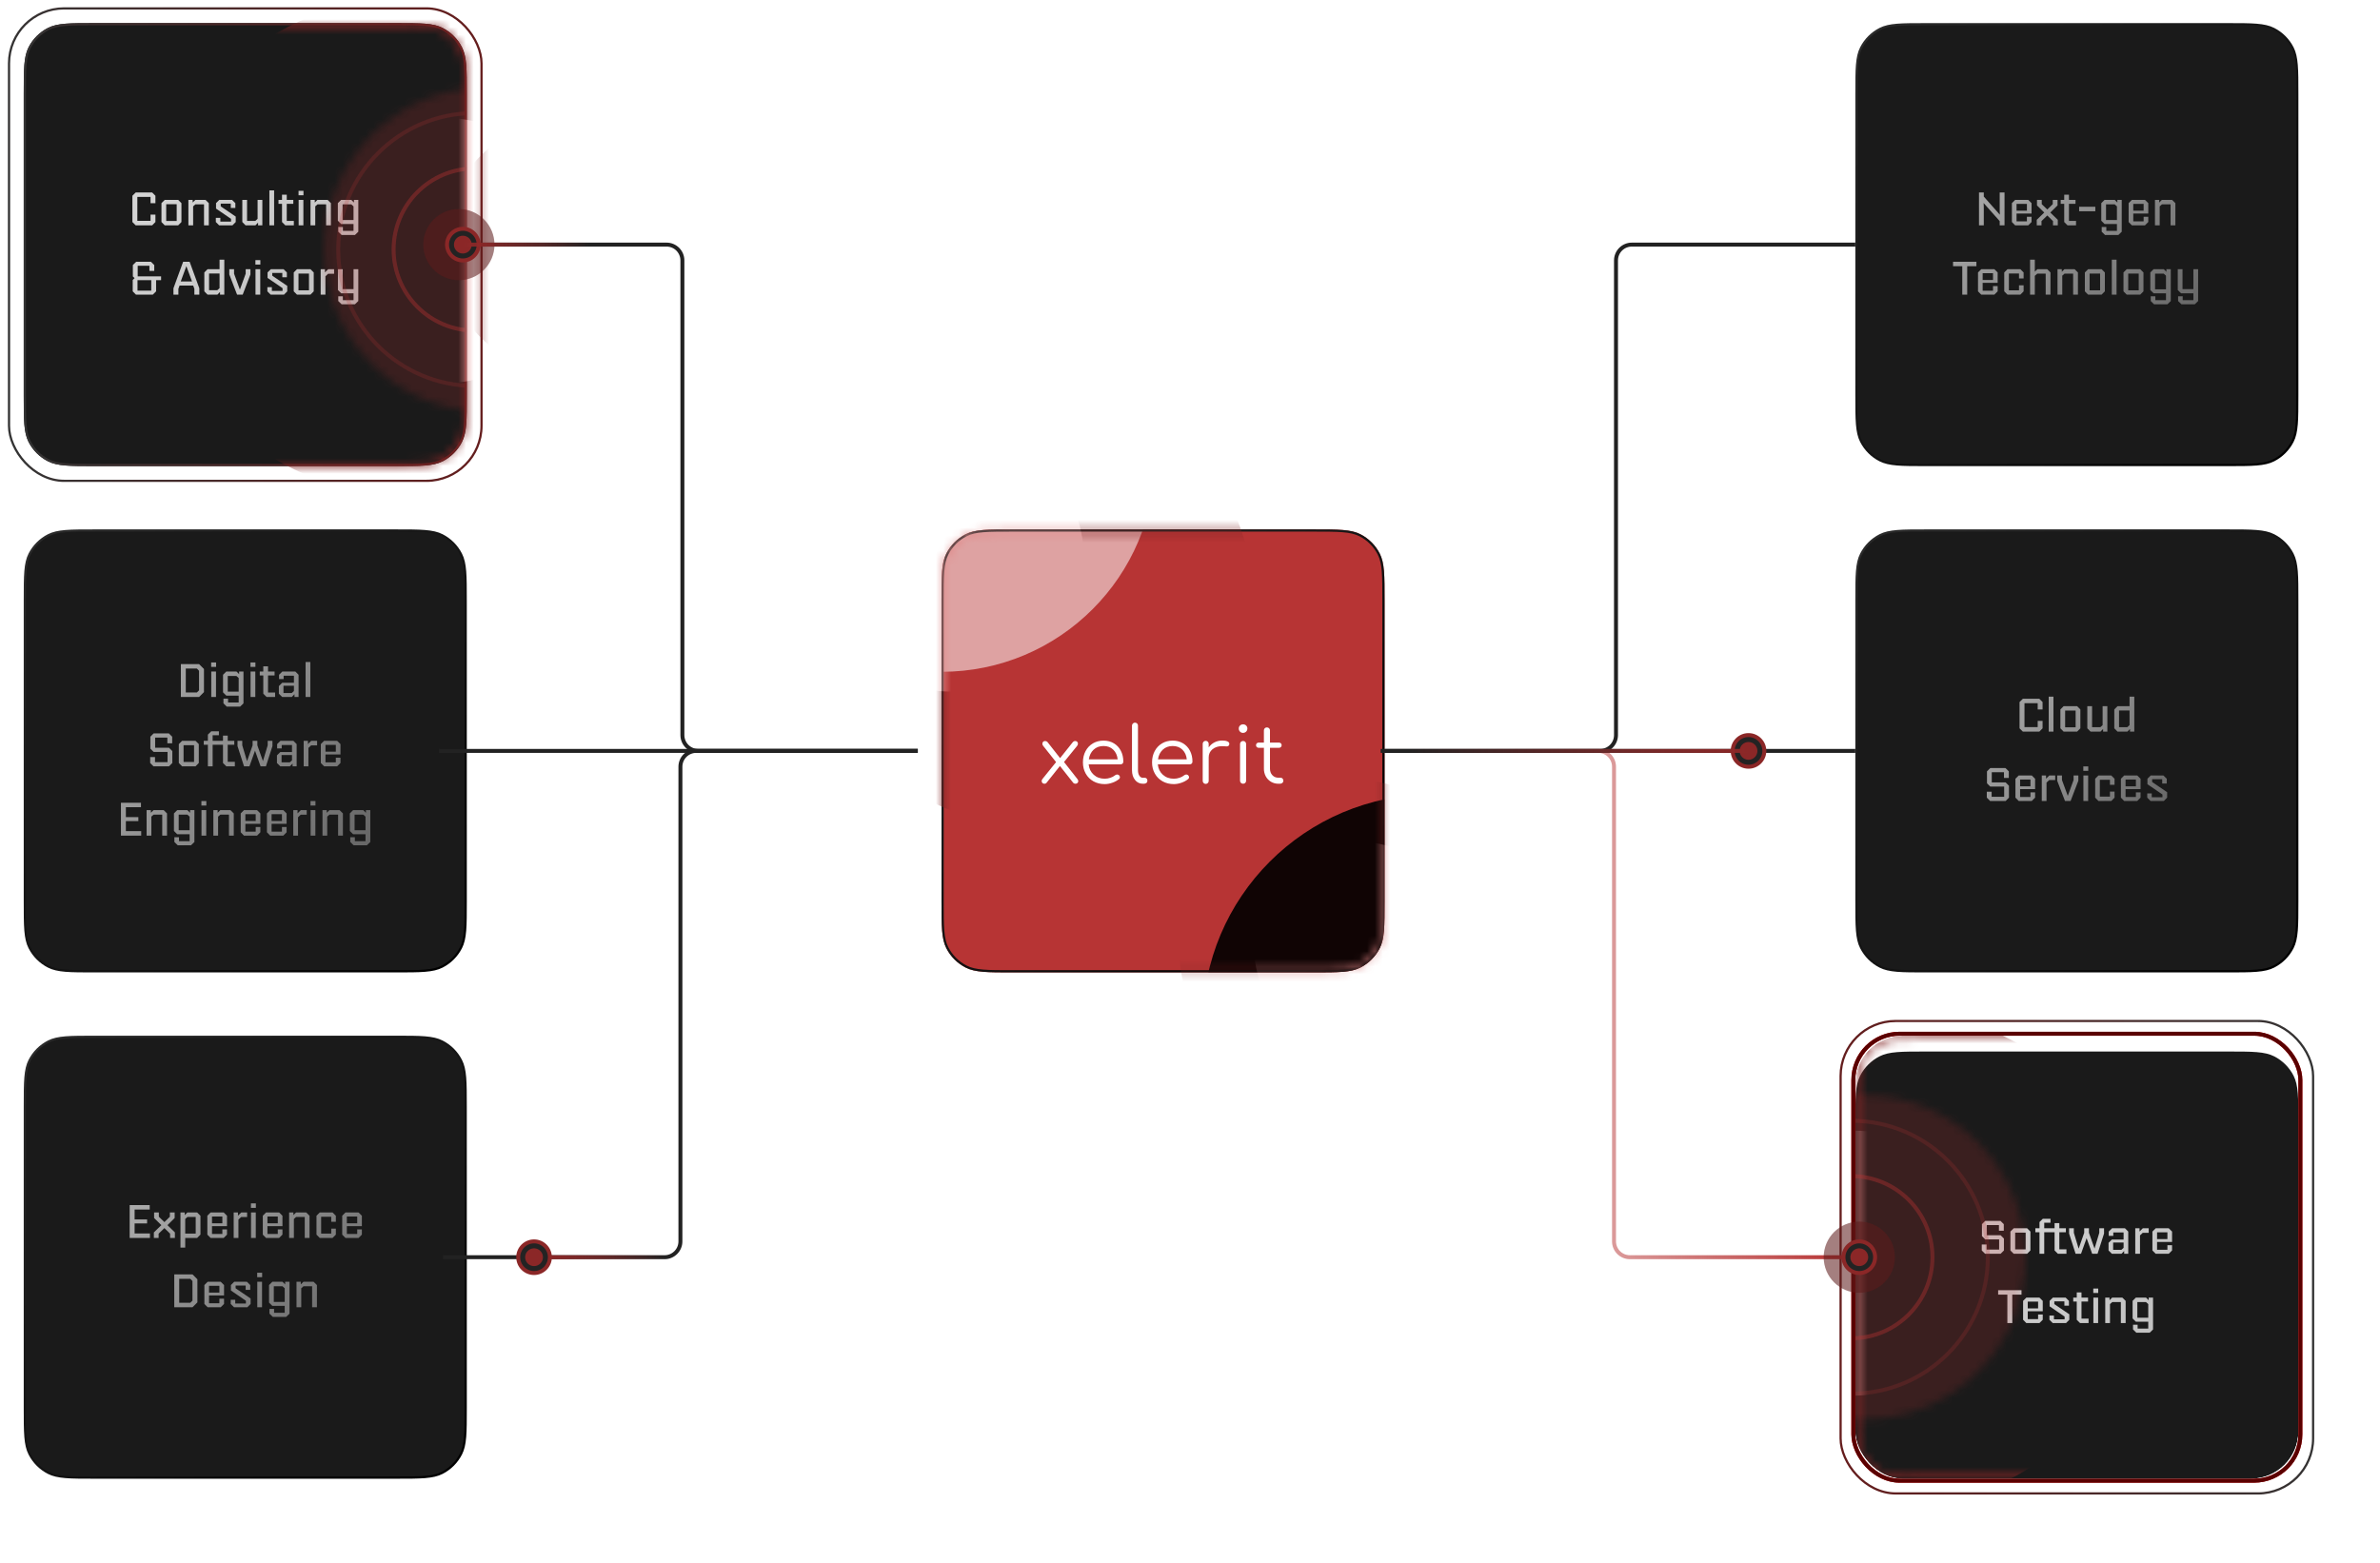 <svg width="309" height="203" viewBox="0 0 309 203" fill="none" xmlns="http://www.w3.org/2000/svg">
<rect x="1.171" y="1.089" width="61.345" height="61.345" rx="7.149" stroke="url(#paint0_linear_5236_65649)" stroke-width="0.288"/>
<path d="M19.612 25.995C19.612 25.256 20.203 24.769 21.091 24.769C21.886 24.769 22.41 25.212 22.477 25.952H22.028C21.978 25.453 21.639 25.169 21.085 25.169C20.462 25.169 20.055 25.49 20.055 25.989C20.055 26.377 20.283 26.624 20.746 26.741L21.504 26.926C22.194 27.092 22.551 27.487 22.551 28.084C22.551 28.849 21.96 29.336 21.048 29.336C20.191 29.336 19.612 28.886 19.556 28.165H20.012C20.037 28.627 20.444 28.929 21.048 28.929C21.695 28.929 22.108 28.615 22.108 28.109C22.108 27.715 21.886 27.456 21.411 27.345L20.666 27.16C19.975 26.994 19.612 26.599 19.612 25.995ZM23.294 27.77C23.294 26.858 23.935 26.199 24.81 26.199C25.685 26.199 26.326 26.858 26.326 27.77C26.326 28.676 25.685 29.336 24.81 29.336C23.935 29.336 23.294 28.676 23.294 27.77ZM23.725 27.764C23.725 28.467 24.169 28.954 24.81 28.954C25.445 28.954 25.895 28.467 25.895 27.764C25.895 27.074 25.445 26.581 24.81 26.581C24.169 26.581 23.725 27.074 23.725 27.764ZM29.725 29.262H29.306V26.636H27.777V29.262H27.352V26.636H26.896V26.279H27.352V25.699C27.352 25.028 27.716 24.769 28.16 24.769C28.264 24.769 28.394 24.775 28.492 24.793V25.163H28.233C27.876 25.163 27.777 25.348 27.777 25.699V26.279H29.306V25.336H29.725V26.279H30.323V26.636H29.725V29.262ZM31.752 29.262L30.765 26.279H31.203L31.788 28.078C31.856 28.276 31.912 28.479 31.973 28.719C32.023 28.479 32.121 28.177 32.152 28.078L32.744 26.279H33.181L33.767 28.078C33.822 28.239 33.896 28.497 33.952 28.719C34.013 28.473 34.026 28.399 34.13 28.078L34.722 26.279H35.166L34.155 29.262H33.742L33.126 27.388C33.052 27.166 33.003 26.981 32.966 26.803C32.922 26.963 32.873 27.142 32.793 27.388L32.177 29.262H31.752ZM36.668 29.336C36.033 29.336 35.657 28.978 35.657 28.454C35.657 27.906 36.076 27.561 36.773 27.505L37.759 27.425V27.326C37.759 26.741 37.408 26.556 36.97 26.556C36.452 26.556 36.144 26.79 36.144 27.191H35.756C35.756 26.587 36.249 26.199 36.982 26.199C37.673 26.199 38.178 26.544 38.178 27.333V29.262H37.821L37.765 28.738C37.58 29.114 37.173 29.336 36.668 29.336ZM36.767 28.991C37.395 28.991 37.759 28.553 37.759 27.906V27.746L36.877 27.813C36.317 27.863 36.089 28.109 36.089 28.442C36.089 28.806 36.36 28.991 36.767 28.991ZM40.837 26.242V26.624H40.603C40.054 26.624 39.703 26.994 39.703 27.561V29.262H39.278V26.279H39.678L39.709 26.741C39.826 26.421 40.141 26.211 40.56 26.211C40.652 26.211 40.732 26.217 40.837 26.242ZM42.786 29.336C41.911 29.336 41.325 28.707 41.325 27.77C41.325 26.84 41.904 26.199 42.755 26.199C43.562 26.199 44.111 26.772 44.111 27.616V27.826H41.738C41.769 28.553 42.151 28.972 42.792 28.972C43.279 28.972 43.593 28.762 43.704 28.368H44.111C43.951 28.997 43.488 29.336 42.786 29.336ZM42.755 26.562C42.194 26.562 41.824 26.932 41.75 27.517H43.686C43.686 26.944 43.316 26.562 42.755 26.562ZM21.683 34.256V33.849H24.845V34.256H23.483V38.262H23.039V34.256H21.683ZM26.404 38.336C25.529 38.336 24.943 37.707 24.943 36.77C24.943 35.84 25.523 35.199 26.373 35.199C27.18 35.199 27.729 35.772 27.729 36.616V36.826H25.356C25.387 37.553 25.769 37.972 26.41 37.972C26.897 37.972 27.211 37.763 27.322 37.368H27.729C27.569 37.997 27.106 38.336 26.404 38.336ZM26.373 35.562C25.812 35.562 25.442 35.932 25.368 36.517H27.304C27.304 35.944 26.934 35.562 26.373 35.562ZM28.403 37.423H28.809C28.809 37.769 29.068 37.984 29.487 37.984C29.95 37.984 30.221 37.787 30.221 37.467C30.221 37.22 30.098 37.078 29.746 36.992L29.235 36.863C28.717 36.733 28.464 36.462 28.464 36.055C28.464 35.531 28.902 35.199 29.543 35.199C30.172 35.199 30.578 35.544 30.597 36.098H30.184C30.172 35.753 29.931 35.55 29.531 35.55C29.111 35.55 28.877 35.729 28.877 36.049C28.877 36.277 29.038 36.437 29.364 36.517L29.876 36.647C30.393 36.776 30.628 37.017 30.628 37.448C30.628 37.984 30.172 38.336 29.494 38.336C28.822 38.336 28.403 37.978 28.403 37.423ZM32.258 38.262H31.839V35.636H31.241V35.279H31.839V34.336H32.258V35.279H32.856V35.636H32.258V38.262ZM33.866 34.459C33.694 34.459 33.552 34.317 33.552 34.145C33.552 33.972 33.694 33.824 33.866 33.824C34.039 33.824 34.187 33.972 34.187 34.145C34.187 34.317 34.039 34.459 33.866 34.459ZM33.657 38.262V35.279H34.082V38.262H33.657ZM35.64 38.262H35.215V35.279H35.585L35.647 35.796C35.844 35.414 36.238 35.199 36.67 35.199C37.489 35.199 37.828 35.685 37.828 36.437V38.262H37.403V36.53C37.403 35.833 37.089 35.587 36.596 35.587C35.986 35.587 35.64 36.031 35.64 36.702V38.262ZM38.719 36.684C38.719 35.87 39.243 35.199 40.118 35.199C40.636 35.199 41.03 35.439 41.221 35.877L41.265 35.279H41.634V38.169C41.634 39.057 41.067 39.636 40.192 39.636C39.428 39.636 38.892 39.205 38.775 38.484H39.2C39.292 38.964 39.662 39.248 40.198 39.248C40.809 39.248 41.215 38.835 41.215 38.212V37.504C41.012 37.923 40.599 38.169 40.087 38.169C39.237 38.169 38.719 37.498 38.719 36.684ZM39.144 36.678C39.144 37.288 39.52 37.787 40.149 37.787C40.796 37.787 41.178 37.319 41.178 36.678C41.178 36.043 40.809 35.575 40.155 35.575C39.514 35.575 39.144 36.074 39.144 36.678Z" fill="url(#paint1_linear_5236_65649)"/>
<g clip-path="url(#clip0_5236_65649)">
<path d="M122.238 77.945C122.238 74.723 122.238 73.113 122.865 71.882C123.416 70.8 124.296 69.92 125.379 69.368C126.609 68.741 128.22 68.741 131.442 68.741H170.558C173.779 68.741 175.39 68.741 176.621 69.368C177.703 69.92 178.583 70.8 179.135 71.882C179.762 73.113 179.762 74.723 179.762 77.945V117.061C179.762 120.283 179.762 121.894 179.135 123.124C178.583 124.207 177.703 125.087 176.621 125.638C175.39 126.265 173.779 126.265 170.558 126.265H131.442C128.22 126.265 126.609 126.265 125.379 125.638C124.296 125.087 123.416 124.207 122.865 123.124C122.238 121.894 122.238 120.283 122.238 117.061V77.945Z" fill="#B73434"/>
<path d="M171.555 91.777H160.105V103.132H171.555V91.777Z" fill="#B73434"/>
<path d="M139.995 101.429C139.995 101.474 139.986 101.519 139.968 101.56C139.949 101.601 139.922 101.638 139.888 101.668C139.823 101.729 139.737 101.764 139.647 101.764C139.577 101.766 139.507 101.753 139.443 101.724C139.38 101.69 139.327 101.641 139.289 101.581L137.612 99.463L135.874 101.643C135.842 101.684 135.799 101.717 135.751 101.738C135.703 101.759 135.65 101.769 135.598 101.765C135.551 101.767 135.505 101.76 135.461 101.743C135.418 101.727 135.378 101.701 135.345 101.669C135.311 101.637 135.285 101.598 135.267 101.555C135.25 101.513 135.241 101.467 135.242 101.42C135.239 101.319 135.276 101.221 135.344 101.146L137.113 98.957L135.436 96.847C135.368 96.772 135.331 96.674 135.334 96.574C135.331 96.481 135.364 96.39 135.426 96.32C135.46 96.285 135.502 96.258 135.548 96.24C135.594 96.223 135.643 96.216 135.693 96.219C135.747 96.218 135.801 96.229 135.852 96.249C135.902 96.27 135.948 96.301 135.986 96.339L137.633 98.438L139.258 96.4C139.354 96.279 139.466 96.218 139.596 96.218C139.643 96.216 139.689 96.223 139.733 96.24C139.776 96.256 139.816 96.281 139.85 96.314C139.883 96.346 139.909 96.385 139.927 96.428C139.944 96.471 139.953 96.516 139.952 96.563C139.95 96.671 139.91 96.774 139.839 96.857L138.144 98.945L139.882 101.156C139.95 101.232 139.989 101.328 139.995 101.429Z" fill="white"/>
<path d="M144.616 96.517C145.004 96.749 145.317 97.085 145.521 97.485C145.736 97.897 145.843 98.367 145.843 98.895C145.845 98.942 145.837 98.99 145.82 99.035C145.802 99.079 145.775 99.12 145.741 99.153C145.705 99.186 145.663 99.211 145.617 99.228C145.571 99.244 145.523 99.252 145.474 99.249H141.344C141.399 99.804 141.617 100.253 141.999 100.598C142.38 100.943 142.858 101.115 143.43 101.115C143.683 101.114 143.933 101.071 144.171 100.988C144.39 100.921 144.593 100.812 144.77 100.669C144.848 100.605 144.945 100.569 145.046 100.567C145.128 100.57 145.207 100.599 145.271 100.649C145.312 100.682 145.345 100.724 145.368 100.771C145.391 100.819 145.403 100.87 145.404 100.923C145.404 100.967 145.393 101.011 145.374 101.051C145.354 101.092 145.326 101.127 145.292 101.156C145.036 101.362 144.745 101.522 144.433 101.627C144.113 101.747 143.773 101.811 143.431 101.815C142.886 101.815 142.399 101.695 141.969 101.455C141.545 101.22 141.196 100.873 140.962 100.451C140.72 100.022 140.599 99.536 140.599 98.995C140.599 98.447 140.713 97.959 140.941 97.529C141.157 97.114 141.486 96.767 141.891 96.527C142.297 96.287 142.759 96.168 143.277 96.167C143.781 96.167 144.227 96.284 144.616 96.517ZM141.988 97.343C141.647 97.661 141.44 98.08 141.365 98.601H145.109C145.054 98.08 144.863 97.661 144.536 97.343C144.209 97.026 143.789 96.867 143.278 96.867C142.759 96.867 142.329 97.026 141.988 97.343Z" fill="white"/>
<path d="M147.362 101.272C147.1 100.944 146.968 100.524 146.968 100.01V94.23C146.966 94.178 146.975 94.126 146.994 94.078C147.014 94.03 147.043 93.987 147.081 93.951C147.135 93.895 147.205 93.857 147.282 93.841C147.358 93.826 147.438 93.834 147.51 93.864C147.582 93.894 147.643 93.945 147.685 94.01C147.727 94.076 147.748 94.152 147.745 94.23V100.01C147.745 100.301 147.804 100.537 147.923 100.72C148.042 100.902 148.193 100.994 148.378 100.993H148.634C148.68 100.992 148.726 101 148.769 101.019C148.811 101.037 148.849 101.065 148.879 101.1C148.943 101.179 148.976 101.278 148.971 101.379C148.973 101.432 148.962 101.485 148.94 101.533C148.918 101.582 148.885 101.624 148.843 101.658C148.749 101.732 148.631 101.769 148.511 101.764H148.378C148.181 101.768 147.987 101.725 147.81 101.64C147.633 101.554 147.479 101.428 147.362 101.272Z" fill="white"/>
<path d="M153.594 96.517C153.981 96.749 154.294 97.085 154.498 97.485C154.712 97.897 154.819 98.367 154.819 98.895C154.822 98.942 154.814 98.99 154.796 99.035C154.778 99.079 154.752 99.12 154.717 99.153C154.681 99.186 154.639 99.211 154.593 99.228C154.548 99.244 154.499 99.252 154.45 99.249H150.322C150.376 99.804 150.594 100.253 150.976 100.598C151.358 100.943 151.835 101.115 152.406 101.115C152.659 101.114 152.909 101.071 153.148 100.988C153.366 100.921 153.569 100.812 153.746 100.669C153.824 100.605 153.921 100.569 154.022 100.567C154.104 100.57 154.183 100.598 154.247 100.649C154.288 100.682 154.321 100.724 154.344 100.771C154.367 100.819 154.379 100.87 154.38 100.923C154.38 100.967 154.369 101.011 154.35 101.051C154.331 101.092 154.303 101.127 154.268 101.156C154.012 101.362 153.721 101.522 153.409 101.627C153.088 101.747 152.749 101.811 152.406 101.815C151.861 101.815 151.374 101.695 150.945 101.455C150.52 101.22 150.171 100.873 149.937 100.451C149.695 100.022 149.574 99.536 149.574 98.995C149.574 98.447 149.688 97.959 149.917 97.529C150.133 97.113 150.462 96.766 150.868 96.526C151.273 96.286 151.735 96.166 152.253 96.166C152.758 96.167 153.205 96.284 153.594 96.517ZM150.966 97.343C150.625 97.661 150.417 98.08 150.343 98.601H154.085C154.03 98.08 153.839 97.661 153.513 97.343C153.186 97.026 152.766 96.867 152.255 96.867C151.736 96.867 151.307 97.026 150.966 97.343Z" fill="white"/>
<path d="M159.356 96.269C159.523 96.343 159.606 96.448 159.606 96.583C159.607 96.614 159.604 96.644 159.596 96.674C159.58 96.752 159.534 96.821 159.468 96.867C159.394 96.904 159.311 96.922 159.228 96.918C159.167 96.918 159.061 96.911 158.911 96.897C158.83 96.889 158.748 96.886 158.666 96.887C158.154 96.887 157.737 97.022 157.413 97.293C157.089 97.563 156.927 97.914 156.927 98.347V101.379C156.931 101.431 156.923 101.484 156.905 101.533C156.886 101.583 156.858 101.628 156.822 101.666C156.786 101.705 156.742 101.735 156.693 101.756C156.644 101.777 156.592 101.788 156.539 101.788C156.486 101.788 156.433 101.777 156.384 101.756C156.336 101.735 156.292 101.705 156.255 101.666C156.219 101.628 156.191 101.583 156.173 101.533C156.155 101.484 156.147 101.431 156.15 101.379V96.603C156.147 96.551 156.155 96.498 156.173 96.449C156.191 96.399 156.219 96.354 156.255 96.316C156.292 96.278 156.336 96.247 156.384 96.226C156.433 96.205 156.486 96.195 156.539 96.195C156.592 96.195 156.644 96.205 156.693 96.226C156.742 96.247 156.786 96.278 156.822 96.316C156.858 96.354 156.886 96.399 156.905 96.449C156.923 96.498 156.931 96.551 156.927 96.603V97.049C157.12 96.77 157.38 96.543 157.684 96.39C157.991 96.235 158.331 96.155 158.676 96.157C158.962 96.157 159.189 96.194 159.356 96.269Z" fill="white"/>
<path d="M160.991 95C160.94 94.948 160.899 94.886 160.872 94.818C160.844 94.749 160.831 94.677 160.833 94.603C160.83 94.529 160.843 94.455 160.871 94.387C160.9 94.318 160.942 94.257 160.997 94.206C161.105 94.105 161.249 94.05 161.397 94.054C161.542 94.052 161.682 94.106 161.786 94.206C161.84 94.257 161.883 94.318 161.911 94.387C161.939 94.455 161.952 94.529 161.95 94.603C161.95 94.677 161.936 94.75 161.908 94.818C161.88 94.886 161.839 94.949 161.786 95.001C161.733 95.053 161.671 95.094 161.602 95.122C161.533 95.15 161.46 95.164 161.385 95.163C161.312 95.165 161.239 95.151 161.171 95.123C161.103 95.095 161.042 95.053 160.991 95ZM161.109 101.652C161.072 101.614 161.043 101.57 161.023 101.521C161.004 101.473 160.995 101.42 160.997 101.368V96.613C160.995 96.561 161.003 96.508 161.023 96.459C161.042 96.41 161.071 96.365 161.109 96.328C161.147 96.29 161.192 96.261 161.241 96.242C161.291 96.223 161.344 96.214 161.397 96.216C161.449 96.214 161.501 96.223 161.55 96.242C161.598 96.261 161.642 96.29 161.679 96.328C161.751 96.404 161.789 96.507 161.786 96.612V101.369C161.788 101.421 161.779 101.473 161.761 101.521C161.742 101.57 161.714 101.615 161.679 101.653C161.642 101.69 161.598 101.719 161.55 101.738C161.501 101.757 161.449 101.766 161.397 101.764C161.344 101.766 161.291 101.757 161.242 101.738C161.192 101.719 161.147 101.69 161.109 101.653V101.652Z" fill="white"/>
<path d="M166.518 101.095C166.588 101.173 166.624 101.275 166.621 101.379C166.621 101.431 166.611 101.482 166.59 101.529C166.568 101.576 166.537 101.618 166.498 101.653C166.414 101.728 166.304 101.768 166.191 101.764H165.978C165.642 101.77 165.311 101.683 165.022 101.514C164.732 101.345 164.495 101.1 164.337 100.806C164.174 100.498 164.091 100.155 164.097 99.807V97.1H163.43C163.382 97.103 163.335 97.095 163.29 97.079C163.245 97.062 163.204 97.036 163.17 97.004C163.138 96.972 163.113 96.935 163.096 96.894C163.079 96.853 163.071 96.809 163.072 96.765C163.071 96.719 163.078 96.674 163.095 96.631C163.112 96.589 163.137 96.55 163.17 96.517C163.204 96.484 163.245 96.459 163.29 96.442C163.335 96.426 163.382 96.418 163.43 96.421H164.095V94.849C164.091 94.744 164.13 94.642 164.202 94.565C164.238 94.528 164.282 94.499 164.331 94.48C164.379 94.46 164.431 94.452 164.483 94.454C164.536 94.451 164.59 94.46 164.639 94.479C164.689 94.498 164.734 94.528 164.771 94.565C164.809 94.602 164.839 94.647 164.858 94.696C164.877 94.745 164.886 94.798 164.884 94.851V96.422H166.041C166.089 96.42 166.136 96.427 166.181 96.444C166.226 96.46 166.267 96.486 166.301 96.519C166.334 96.551 166.359 96.59 166.376 96.633C166.392 96.675 166.4 96.721 166.398 96.767C166.4 96.811 166.392 96.855 166.375 96.896C166.358 96.937 166.333 96.974 166.301 97.005C166.267 97.038 166.226 97.063 166.181 97.08C166.136 97.096 166.089 97.104 166.041 97.102H164.884V99.808C164.884 100.153 164.986 100.436 165.191 100.655C165.395 100.875 165.658 100.984 165.978 100.983H166.254C166.304 100.982 166.353 100.991 166.399 101.01C166.444 101.03 166.485 101.058 166.518 101.095Z" fill="white"/>
<g filter="url(#filter0_f_5236_65649)">
<circle cx="122.238" cy="59.496" r="27.735" fill="#DEA2A2"/>
</g>
<g filter="url(#filter1_f_5236_65649)">
<circle cx="185.925" cy="132.941" r="29.789" fill="#100404"/>
</g>
</g>
<path d="M122.382 77.945C122.382 76.332 122.382 75.131 122.459 74.179C122.537 73.228 122.691 72.539 122.993 71.947C123.531 70.892 124.389 70.034 125.444 69.496C126.036 69.195 126.725 69.041 127.675 68.963C128.627 68.885 129.828 68.885 131.442 68.885H170.558C172.171 68.885 173.372 68.885 174.324 68.963C175.275 69.041 175.964 69.195 176.555 69.496C177.611 70.034 178.469 70.892 179.006 71.947C179.308 72.539 179.462 73.228 179.54 74.179C179.618 75.131 179.618 76.332 179.618 77.945V117.061C179.618 118.674 179.618 119.876 179.54 120.828C179.462 121.778 179.308 122.467 179.006 123.059C178.469 124.114 177.611 124.972 176.555 125.51C175.964 125.811 175.275 125.966 174.324 126.043C173.372 126.121 172.171 126.121 170.558 126.121H131.442C129.828 126.121 128.627 126.121 127.675 126.043C126.725 125.966 126.036 125.811 125.444 125.51C124.389 124.972 123.531 124.114 122.993 123.059C122.691 122.467 122.537 121.778 122.459 120.828C122.382 119.876 122.382 118.674 122.382 117.061V77.945Z" stroke="url(#paint2_linear_5236_65649)" stroke-width="0.288"/>
<mask id="mask0_5236_65649" style="mask-type:alpha" maskUnits="userSpaceOnUse" x="122" y="68" width="58" height="59">
<path d="M122.495 77.945C122.495 76.33 122.495 75.134 122.572 74.188C122.649 73.244 122.802 72.572 123.094 71.999C123.62 70.965 124.461 70.124 125.495 69.597C126.068 69.305 126.741 69.153 127.684 69.076C128.631 68.998 129.827 68.998 131.442 68.998H170.558C172.173 68.998 173.369 68.998 174.315 69.076C175.258 69.153 175.931 69.305 176.504 69.597C177.538 70.124 178.379 70.965 178.906 71.999C179.198 72.572 179.35 73.244 179.427 74.188C179.505 75.134 179.505 76.33 179.505 77.945V117.061C179.505 118.676 179.505 119.872 179.427 120.818C179.35 121.762 179.198 122.435 178.906 123.008C178.379 124.042 177.538 124.882 176.504 125.409C175.931 125.701 175.258 125.854 174.315 125.931C173.369 126.008 172.173 126.008 170.558 126.008H131.442C129.827 126.008 128.631 126.008 127.684 125.931C126.741 125.854 126.068 125.701 125.495 125.409C124.461 124.882 123.62 124.042 123.094 123.008C122.802 122.435 122.649 121.762 122.572 120.818C122.495 119.872 122.495 118.676 122.495 117.061V77.945Z" stroke="url(#paint3_linear_5236_65649)" stroke-width="0.514"/>
</mask>
<g mask="url(#mask0_5236_65649)">
<g filter="url(#filter2_f_5236_65649)">
<circle cx="134.05" cy="78.5" r="28.762" fill="#822525"/>
</g>
<g opacity="0.8" filter="url(#filter3_f_5236_65649)">
<circle cx="123.522" cy="72.594" r="17.206" fill="#F9A5A5"/>
</g>
<g opacity="0.6" filter="url(#filter4_f_5236_65649)">
<circle cx="174.626" cy="122.67" r="21.571" fill="#822525"/>
</g>
<g opacity="0.56" filter="url(#filter5_f_5236_65649)">
<circle cx="176.424" cy="122.927" r="13.611" fill="#F9A5A5"/>
</g>
</g>
<g filter="url(#filter6_f_5236_65649)">
<rect x="240.624" y="134.227" width="58.037" height="58.037" rx="6.009" stroke="#C60E0E" stroke-width="0.514"/>
</g>
<g filter="url(#filter7_f_5236_65649)">
<rect x="240.624" y="134.227" width="58.037" height="58.037" rx="6.009" stroke="#5A0000" stroke-width="0.514"/>
</g>
<path d="M241.025 77.945C241.025 76.332 241.025 75.131 241.103 74.179C241.18 73.228 241.335 72.539 241.636 71.947C242.174 70.892 243.032 70.034 244.087 69.496C244.679 69.195 245.368 69.041 246.318 68.963C247.27 68.885 248.471 68.885 250.085 68.885H289.201C290.814 68.885 292.015 68.885 292.967 68.963C293.918 69.041 294.607 69.195 295.199 69.496C296.254 70.034 297.112 70.892 297.65 71.947C297.951 72.539 298.105 73.228 298.183 74.179C298.261 75.131 298.261 76.332 298.261 77.945V117.061C298.261 118.674 298.261 119.876 298.183 120.828C298.105 121.778 297.951 122.467 297.65 123.059C297.112 124.114 296.254 124.972 295.199 125.51C294.607 125.811 293.918 125.966 292.967 126.043C292.015 126.121 290.814 126.121 289.201 126.121H250.085C248.471 126.121 247.27 126.121 246.318 126.043C245.368 125.966 244.679 125.811 244.087 125.51C243.032 124.972 242.174 124.114 241.636 123.059C241.335 122.467 241.18 121.778 241.103 120.828C241.025 119.876 241.025 118.674 241.025 117.061V77.945Z" fill="#1A1A1A"/>
<path d="M241.025 77.945C241.025 76.332 241.025 75.131 241.103 74.179C241.18 73.228 241.335 72.539 241.636 71.947C242.174 70.892 243.032 70.034 244.087 69.496C244.679 69.195 245.368 69.041 246.318 68.963C247.27 68.885 248.471 68.885 250.085 68.885H289.201C290.814 68.885 292.015 68.885 292.967 68.963C293.918 69.041 294.607 69.195 295.199 69.496C296.254 70.034 297.112 70.892 297.65 71.947C297.951 72.539 298.105 73.228 298.183 74.179C298.261 75.131 298.261 76.332 298.261 77.945V117.061C298.261 118.674 298.261 119.876 298.183 120.828C298.105 121.778 297.951 122.467 297.65 123.059C297.112 124.114 296.254 124.972 295.199 125.51C294.607 125.811 293.918 125.966 292.967 126.043C292.015 126.121 290.814 126.121 289.201 126.121H250.085C248.471 126.121 247.27 126.121 246.318 126.043C245.368 125.966 244.679 125.811 244.087 125.51C243.032 124.972 242.174 124.114 241.636 123.059C241.335 122.467 241.18 121.778 241.103 120.828C241.025 119.876 241.025 118.674 241.025 117.061V77.945Z" stroke="url(#paint4_linear_5236_65649)" stroke-width="0.288"/>
<path d="M264.766 95.003H262.634L262.202 94.572V91.157L262.634 90.732H264.766L265.192 91.157V92.125H264.557V91.311H262.843V94.417H264.557V93.61H265.192V94.572L264.766 95.003ZM266.604 95.003H265.988V90.461H266.604V95.003ZM267.93 91.693H269.674L270.099 92.118V94.572L269.674 95.003H267.93L267.504 94.572V92.118L267.93 91.693ZM269.483 94.436V92.26H268.121V94.436H269.483ZM272.703 95.003H271.427L271.001 94.572V91.693H271.618V94.424H272.69L272.986 94.159V91.693H273.602V95.003H273.048V94.652L272.703 95.003ZM276.483 90.461H277.099V95.003H276.544V94.652L276.199 95.003H274.929L274.504 94.572V92.118L274.929 91.693H276.483V90.461ZM275.12 94.424H276.187L276.483 94.159V92.254H275.12V94.424ZM260.396 104.003H258.38L257.949 103.572V102.801H258.578V103.461H260.205V102.135H258.399L257.974 101.71V100.157L258.399 99.732H260.377L260.809 100.157V101.014H260.18V100.274H258.596V101.593H260.396L260.827 102.025V103.572L260.396 104.003ZM263.617 103.485V102.887H264.221V103.572L263.789 104.003H262.094L261.669 103.572V101.119L262.094 100.693H263.789L264.221 101.119V102.468H262.273V103.485H263.617ZM263.617 101.217H262.273V102.098H263.617V101.217ZM265.704 104.003H265.088V100.693H265.643V101.112L266.068 100.693H266.832V101.285H266.056L265.704 101.618V104.003ZM268.83 104.003H268.103L267.092 101.377V100.693H267.708V101.279L268.466 103.343L269.218 101.279V100.693H269.835V101.377L268.83 104.003ZM271.122 100.095H270.481V99.516H271.122V100.095ZM271.11 104.003H270.493V100.693H271.11V104.003ZM273.938 103.436V102.789H274.536V103.572L274.111 104.003H272.447L272.021 103.572V101.119L272.447 100.693H274.111L274.536 101.119V101.901H273.938V101.254H272.625V103.436H273.938ZM277.309 103.485V102.887H277.913V103.572L277.482 104.003H275.787L275.362 103.572V101.119L275.787 100.693H277.482L277.913 101.119V102.468H275.966V103.485H277.309ZM277.309 101.217H275.966V102.098H277.309V101.217ZM280.753 103.516V103.159L278.805 101.827V101.119L279.231 100.693H280.882L281.314 101.119V101.741H280.722V101.18H279.416V101.538L281.363 102.863V103.572L280.938 104.003H279.212L278.781 103.572V103.029H279.366V103.516H280.753Z" fill="url(#paint5_linear_5236_65649)"/>
<path d="M3.225 77.945C3.225 76.332 3.225 75.131 3.303 74.179C3.381 73.228 3.535 72.539 3.837 71.947C4.374 70.892 5.232 70.034 6.288 69.496C6.879 69.195 7.569 69.041 8.519 68.963C9.471 68.885 10.672 68.885 12.285 68.885H51.401C53.015 68.885 54.216 68.885 55.168 68.963C56.118 69.041 56.808 69.195 57.399 69.496C58.455 70.034 59.312 70.892 59.85 71.947C60.152 72.539 60.306 73.228 60.384 74.179C60.461 75.131 60.462 76.332 60.462 77.945V117.061C60.462 118.674 60.461 119.876 60.384 120.828C60.306 121.778 60.152 122.467 59.85 123.059C59.312 124.114 58.455 124.972 57.399 125.51C56.808 125.811 56.118 125.966 55.168 126.043C54.216 126.121 53.015 126.121 51.401 126.121H12.285C10.672 126.121 9.471 126.121 8.519 126.043C7.569 125.966 6.879 125.811 6.288 125.51C5.232 124.972 4.374 124.114 3.837 123.059C3.535 122.467 3.381 121.778 3.303 120.828C3.225 119.876 3.225 118.674 3.225 117.061V77.945Z" fill="#1A1A1A"/>
<path d="M3.225 77.945C3.225 76.332 3.225 75.131 3.303 74.179C3.381 73.228 3.535 72.539 3.837 71.947C4.374 70.892 5.232 70.034 6.288 69.496C6.879 69.195 7.569 69.041 8.519 68.963C9.471 68.885 10.672 68.885 12.285 68.885H51.401C53.015 68.885 54.216 68.885 55.168 68.963C56.118 69.041 56.808 69.195 57.399 69.496C58.455 70.034 59.312 70.892 59.85 71.947C60.152 72.539 60.306 73.228 60.384 74.179C60.461 75.131 60.462 76.332 60.462 77.945V117.061C60.462 118.674 60.461 119.876 60.384 120.828C60.306 121.778 60.152 122.467 59.85 123.059C59.312 124.114 58.455 124.972 57.399 125.51C56.808 125.811 56.118 125.966 55.168 126.043C54.216 126.121 53.015 126.121 51.401 126.121H12.285C10.672 126.121 9.471 126.121 8.519 126.043C7.569 125.966 6.879 125.811 6.288 125.51C5.232 124.972 4.374 124.114 3.837 123.059C3.535 122.467 3.381 121.778 3.303 120.828C3.225 119.876 3.225 118.674 3.225 117.061V77.945Z" stroke="url(#paint6_linear_5236_65649)" stroke-width="0.288"/>
<path d="M25.848 90.503H23.481V86.232H25.848L26.482 86.867V89.868L25.848 90.503ZM24.122 86.811V89.917H25.564L25.841 89.64V87.095L25.564 86.811H24.122ZM28.056 86.595H27.415V86.016H28.056V86.595ZM28.044 90.503H27.427V87.193H28.044V90.503ZM29.011 90.713H29.609V91.218H30.989V90.324H29.381L28.956 89.899V87.618L29.381 87.193H30.7L31.045 87.538V87.193H31.612V91.329L31.174 91.754H29.442L29.011 91.329V90.713ZM29.572 87.773V89.806H30.989V88.038L30.694 87.773H29.572ZM33.16 86.595H32.519V86.016H33.16V86.595ZM33.148 90.503H32.531V87.193H33.148V90.503ZM35.718 90.503H34.614L34.183 90.072V87.705H33.727V87.193H34.183V86.522H34.799V87.193H35.65V87.705H34.799V89.924H35.718V90.503ZM38.765 87.618V90.503H38.235V90.145L37.883 90.503H36.639L36.207 90.072V89.085L36.639 88.654H38.161V87.736H36.823V88.179H36.232V87.618L36.663 87.193H38.34L38.765 87.618ZM38.161 89.042H36.805V89.991H37.871L38.161 89.733V89.042ZM40.292 90.503H39.675V85.961H40.292V90.503ZM21.943 99.503H19.928L19.497 99.072V98.301H20.125V98.961H21.752V97.635H19.947L19.521 97.21V95.657L19.947 95.232H21.925L22.356 95.657V96.514H21.728V95.774H20.144V97.093H21.943L22.375 97.525V99.072L21.943 99.503ZM23.642 96.193H25.386L25.811 96.618V99.072L25.386 99.503H23.642L23.217 99.072V96.618L23.642 96.193ZM25.195 98.936V96.76H23.833V98.936H25.195ZM27.608 99.503H26.991V96.705H26.455V96.193H26.991V95.386L27.423 94.961H28.421V95.472H27.608V96.193H28.951V95.522H29.567V96.193H30.418V96.705H29.567V98.924H30.492V99.503H29.383L28.951 99.072V96.705H27.608V99.503ZM32.384 99.503H31.681L30.837 96.877V96.193H31.453V96.779L32.075 98.837L32.797 96.779V96.193H33.413V96.779L34.14 98.825L34.756 96.779V96.193H35.373V96.877L34.528 99.503H33.832L33.111 97.475L32.384 99.503ZM38.515 96.618V99.503H37.985V99.145L37.634 99.503H36.389L35.957 99.072V98.085L36.389 97.654H37.911V96.736H36.574V97.179H35.982V96.618L36.413 96.193H38.09L38.515 96.618ZM37.911 98.042H36.555V98.991H37.621L37.911 98.733V98.042ZM40.042 99.503H39.426V96.193H39.98V96.612L40.406 96.193H41.17V96.785H40.393L40.042 97.118V99.503ZM43.6 98.985V98.387H44.204V99.072L43.773 99.503H42.078L41.652 99.072V96.618L42.078 96.193H43.773L44.204 96.618V97.968H42.256V98.985H43.6ZM43.6 96.717H42.256V97.599H43.6V96.717ZM18.333 108.503H15.701V104.232H18.302V104.811H16.343V106.099H17.963V106.617H16.343V107.917H18.333V108.503ZM19.65 108.503H19.034V105.193H19.589V105.538L19.934 105.193H21.253L21.684 105.619V108.503H21.062V105.773H19.946L19.65 106.038V108.503ZM22.64 108.712H23.238V109.218H24.619V108.324H23.01L22.585 107.899V105.619L23.01 105.193H24.329L24.674 105.538V105.193H25.241V109.329L24.803 109.754H23.072L22.64 109.329V108.712ZM23.201 105.773V107.806H24.619V106.038L24.323 105.773H23.201ZM26.789 104.595H26.148V104.016H26.789V104.595ZM26.777 108.503H26.16V105.193H26.777V108.503ZM28.317 108.503H27.701V105.193H28.256V105.538L28.601 105.193H29.92L30.351 105.619V108.503H29.729V105.773H28.613L28.317 106.038V108.503ZM33.199 107.985V107.387H33.803V108.072L33.372 108.503H31.677L31.252 108.072V105.619L31.677 105.193H33.372L33.803 105.619V106.968H31.856V107.985H33.199ZM33.199 105.717H31.856V106.598H33.199V105.717ZM36.606 107.985V107.387H37.21V108.072L36.779 108.503H35.084L34.658 108.072V105.619L35.084 105.193H36.779L37.21 105.619V106.968H35.262V107.985H36.606ZM36.606 105.717H35.262V106.598H36.606V105.717ZM38.694 108.503H38.077V105.193H38.632V105.612L39.057 105.193H39.822V105.785H39.045L38.694 106.118V108.503ZM40.957 104.595H40.316V104.016H40.957V104.595ZM40.945 108.503H40.329V105.193H40.945V108.503ZM42.486 108.503H41.869V105.193H42.424V105.538L42.769 105.193H44.088L44.52 105.619V108.503H43.897V105.773H42.781L42.486 106.038V108.503ZM45.475 108.712H46.073V109.218H47.454V108.324H45.845L45.42 107.899V105.619L45.845 105.193H47.164L47.509 105.538V105.193H48.076V109.329L47.639 109.754H45.907L45.475 109.329V108.712ZM46.036 105.773V107.806H47.454V106.038L47.158 105.773H46.036Z" fill="url(#paint7_linear_5236_65649)"/>
<path d="M241.025 12.204C241.025 10.591 241.025 9.389 241.103 8.437C241.18 7.487 241.335 6.798 241.636 6.206C242.174 5.151 243.032 4.293 244.087 3.755C244.679 3.454 245.368 3.299 246.318 3.222C247.27 3.144 248.471 3.144 250.085 3.144H289.201C290.814 3.144 292.015 3.144 292.967 3.222C293.918 3.299 294.607 3.454 295.199 3.755C296.254 4.293 297.112 5.151 297.65 6.206C297.951 6.798 298.105 7.487 298.183 8.437C298.261 9.389 298.261 10.591 298.261 12.204V51.32C298.261 52.933 298.261 54.134 298.183 55.086C298.105 56.037 297.951 56.726 297.65 57.318C297.112 58.373 296.254 59.231 295.199 59.769C294.607 60.07 293.918 60.224 292.967 60.302C292.015 60.38 290.814 60.38 289.201 60.38H250.085C248.471 60.38 247.27 60.38 246.318 60.302C245.368 60.224 244.679 60.07 244.087 59.769C243.032 59.231 242.174 58.373 241.636 57.318C241.335 56.726 241.18 56.037 241.103 55.086C241.025 54.134 241.025 52.933 241.025 51.32V12.204Z" fill="#1A1A1A"/>
<path d="M241.025 12.204C241.025 10.591 241.025 9.389 241.103 8.437C241.18 7.487 241.335 6.798 241.636 6.206C242.174 5.151 243.032 4.293 244.087 3.755C244.679 3.454 245.368 3.299 246.318 3.222C247.27 3.144 248.471 3.144 250.085 3.144H289.201C290.814 3.144 292.015 3.144 292.967 3.222C293.918 3.299 294.607 3.454 295.199 3.755C296.254 4.293 297.112 5.151 297.65 6.206C297.951 6.798 298.105 7.487 298.183 8.437C298.261 9.389 298.261 10.591 298.261 12.204V51.32C298.261 52.933 298.261 54.134 298.183 55.086C298.105 56.037 297.951 56.726 297.65 57.318C297.112 58.373 296.254 59.231 295.199 59.769C294.607 60.07 293.918 60.224 292.967 60.302C292.015 60.38 290.814 60.38 289.201 60.38H250.085C248.471 60.38 247.27 60.38 246.318 60.302C245.368 60.224 244.679 60.07 244.087 59.769C243.032 59.231 242.174 58.373 241.636 57.318C241.335 56.726 241.18 56.037 241.103 55.086C241.025 54.134 241.025 52.933 241.025 51.32V12.204Z" stroke="url(#paint8_linear_5236_65649)" stroke-width="0.288"/>
<path d="M257.56 29.262H256.938V24.991H257.56V25.527L259.649 27.881C259.645 27.782 259.639 27.672 259.631 27.548C259.627 27.421 259.625 27.31 259.625 27.215V24.991H260.253V29.262H259.625V28.713L257.535 26.359C257.544 26.453 257.55 26.564 257.554 26.692C257.558 26.819 257.56 26.932 257.56 27.031V29.262ZM263.156 28.744V28.146H263.76V28.83L263.329 29.262H261.634L261.209 28.83V26.377L261.634 25.952H263.329L263.76 26.377V27.727H261.813V28.744H263.156ZM263.156 26.476H261.813V27.357H263.156V26.476ZM265.053 29.262H264.436V28.541L265.41 27.598L264.467 26.673V25.952H265.084V26.507L265.805 27.203L266.514 26.507V25.952H267.136V26.673L266.199 27.598L267.167 28.541V29.262H266.544V28.707L265.805 27.98L265.053 28.707V29.262ZM269.535 29.262H268.432L268.001 28.83V26.464H267.545V25.952H268.001V25.28H268.617V25.952H269.468V26.464H268.617V28.682H269.535V29.262ZM269.939 27.431V26.846H272.041V27.431H269.939ZM272.868 29.471H273.466V29.977H274.847V29.083H273.238L272.813 28.658V26.377L273.238 25.952H274.557L274.902 26.297V25.952H275.469V30.088L275.032 30.513H273.3L272.868 30.088V29.471ZM273.429 26.531V28.565H274.847V26.796L274.551 26.531H273.429ZM278.312 28.744V28.146H278.916V28.83L278.484 29.262H276.789L276.364 28.83V26.377L276.789 25.952H278.484L278.916 26.377V27.727H276.968V28.744H278.312ZM278.312 26.476H276.968V27.357H278.312V26.476ZM280.399 29.262H279.783V25.952H280.338V26.297L280.683 25.952H282.002L282.433 26.377V29.262H281.811V26.531H280.695L280.399 26.796V29.262ZM253.569 34.57V33.991H256.602V34.57H255.406V38.262H254.765V34.57H253.569ZM258.756 37.744V37.146H259.36V37.83L258.929 38.262H257.234L256.809 37.83V35.377L257.234 34.952H258.929L259.36 35.377V36.727H257.413V37.744H258.756ZM258.756 35.476H257.413V36.357H258.756V35.476ZM262.132 37.695V37.048H262.73V37.83L262.305 38.262H260.641L260.215 37.83V35.377L260.641 34.952H262.305L262.73 35.377V36.16H262.132V35.513H260.819V37.695H262.132ZM264.185 38.262H263.568V33.719H264.185V35.279L264.517 34.952H265.787L266.218 35.377V38.262H265.596V35.531H264.505L264.185 35.815V38.262ZM267.748 38.262H267.131V34.952H267.686V35.297L268.031 34.952H269.35L269.782 35.377V38.262H269.159V35.531H268.044L267.748 35.796V38.262ZM271.107 34.952H272.852L273.277 35.377V37.83L272.852 38.262H271.107L270.682 37.83V35.377L271.107 34.952ZM272.661 37.695V35.519H271.299V37.695H272.661ZM274.796 38.262H274.179V33.719H274.796V38.262ZM276.121 34.952H277.865L278.291 35.377V37.83L277.865 38.262H276.121L275.696 37.83V35.377L276.121 34.952ZM277.674 37.695V35.519H276.312V37.695H277.674ZM279.236 38.471H279.834V38.977H281.215V38.083H279.606L279.181 37.658V35.377L279.606 34.952H280.925L281.27 35.297V34.952H281.837V39.088L281.4 39.513H279.668L279.236 39.088V38.471ZM279.797 35.531V37.565H281.215V35.796L280.919 35.531H279.797ZM282.787 38.471H283.385V38.977H284.772V38.083H283.169L282.744 37.658V34.952H283.361V37.541H284.772V34.952H285.388V39.088L284.951 39.513H283.225L282.787 39.088V38.471Z" fill="url(#paint9_linear_5236_65649)"/>
<g clip-path="url(#clip1_5236_65649)">
<path d="M3.082 12.204C3.082 8.982 3.082 7.371 3.709 6.141C4.26 5.058 5.14 4.178 6.222 3.627C7.453 3 9.064 3 12.285 3H51.401C54.623 3 56.234 3 57.465 3.627C58.547 4.178 59.427 5.058 59.978 6.141C60.605 7.371 60.605 8.982 60.605 12.204V51.32C60.605 54.542 60.605 56.153 59.978 57.383C59.427 58.465 58.547 59.345 57.465 59.897C56.234 60.524 54.623 60.524 51.401 60.524H12.285C9.064 60.524 7.453 60.524 6.222 59.897C5.14 59.345 4.26 58.465 3.709 57.383C3.082 56.153 3.082 54.542 3.082 51.32V12.204Z" fill="#1A1A1A"/>
<path d="M19.753 29.262H17.621L17.189 28.83V25.416L17.621 24.991H19.753L20.179 25.416V26.384H19.544V25.57H17.831V28.676H19.544V27.869H20.179V28.83L19.753 29.262ZM21.388 25.952H23.132L23.557 26.377V28.83L23.132 29.262H21.388L20.963 28.83V26.377L21.388 25.952ZM22.941 28.695V26.519H21.579V28.695H22.941ZM25.076 29.262H24.46V25.952H25.015V26.297L25.36 25.952H26.679L27.11 26.377V29.262H26.488V26.531H25.372L25.076 26.796V29.262ZM29.995 28.775V28.417L28.048 27.086V26.377L28.473 25.952H30.125L30.556 26.377V27H29.964V26.439H28.658V26.796L30.605 28.122V28.83L30.18 29.262H28.454L28.023 28.83V28.288H28.608V28.775H29.995ZM33.161 29.262H31.885L31.46 28.83V25.952H32.076V28.682H33.148L33.444 28.417V25.952H34.061V29.262H33.506V28.91L33.161 29.262ZM35.591 29.262H34.975V24.719H35.591V29.262ZM38.149 29.262H37.046L36.614 28.83V26.464H36.158V25.952H36.614V25.28H37.231V25.952H38.081V26.464H37.231V28.682H38.149V29.262ZM39.401 25.354H38.761V24.775H39.401V25.354ZM39.389 29.262H38.773V25.952H39.389V29.262ZM40.93 29.262H40.313V25.952H40.868V26.297L41.213 25.952H42.532L42.964 26.377V29.262H42.341V26.531H41.226L40.93 26.796V29.262ZM43.92 29.471H44.517V29.977H45.898V29.083H44.289L43.864 28.658V26.377L44.289 25.952H45.608L45.954 26.297V25.952H46.521V30.088L46.083 30.513H44.351L43.92 30.088V29.471ZM44.48 26.531V28.565H45.898V26.796L45.602 26.531H44.48ZM19.837 38.262H17.655L17.23 37.83V36.357L17.476 36.111L17.248 35.895V34.416L17.68 33.991H19.596L20.028 34.416V35.174H19.399V34.508H17.877V35.889H20.915V36.382H20.268V37.83L19.837 38.262ZM17.852 37.738H19.639V36.382H17.852V37.738ZM23.16 38.262H22.519V37.436L23.776 33.991H24.62L25.878 37.43V38.262H25.237V37.504L25.083 37.084H23.314L23.16 37.504V38.262ZM24.195 34.558L23.468 36.542H24.929L24.195 34.558ZM28.505 33.719H29.122V38.262H28.567V37.91L28.222 38.262H26.952L26.527 37.83V35.377L26.952 34.952H28.505V33.719ZM27.143 37.682H28.21L28.505 37.417V35.513H27.143V37.682ZM31.509 38.262H30.782L29.771 35.636V34.952H30.388V35.538L31.146 37.602L31.898 35.538V34.952H32.514V35.636L31.509 38.262ZM33.801 34.354H33.16V33.775H33.801V34.354ZM33.789 38.262H33.172V34.952H33.789V38.262ZM36.685 37.775V37.417L34.737 36.086V35.377L35.163 34.952H36.815L37.246 35.377V36H36.654V35.439H35.348V35.796L37.295 37.121V37.83L36.87 38.262H35.144L34.713 37.83V37.288H35.298V37.775H36.685ZM38.563 34.952H40.307L40.732 35.377V37.83L40.307 38.262H38.563L38.137 37.83V35.377L38.563 34.952ZM40.116 37.695V35.519H38.754V37.695H40.116ZM42.251 38.262H41.635V34.952H42.189V35.371L42.614 34.952H43.379V35.544H42.602L42.251 35.877V38.262ZM43.917 38.471H44.514V38.977H45.901V38.083H44.299L43.873 37.658V34.952H44.49V37.541H45.901V34.952H46.518V39.088L46.08 39.513H44.354L43.917 39.088V38.471Z" fill="url(#paint10_linear_5236_65649)"/>
<mask id="mask1_5236_65649" style="mask-type:alpha" maskUnits="userSpaceOnUse" x="42" y="11" width="43" height="43">
<circle cx="63.173" cy="32.399" r="21.058" fill="#D9D9D9"/>
</mask>
<g mask="url(#mask1_5236_65649)">
<g opacity="0.2" filter="url(#filter8_f_5236_65649)">
<circle cx="59.064" cy="32.398" r="31.843" fill="#B73434"/>
</g>
<circle cx="61.632" cy="32.398" r="10.529" stroke="#B73434" stroke-opacity="0.4" stroke-width="0.514"/>
<circle cx="61.632" cy="32.398" r="17.719" stroke="#B73434" stroke-opacity="0.2" stroke-width="0.514"/>
<circle cx="61.633" cy="32.398" r="26.964" stroke="#B73434" stroke-opacity="0.2" stroke-width="0.514"/>
</g>
</g>
<path d="M3.225 12.204C3.225 10.591 3.225 9.389 3.303 8.437C3.381 7.487 3.535 6.798 3.837 6.206C4.374 5.151 5.232 4.293 6.288 3.755C6.879 3.454 7.569 3.299 8.519 3.222C9.471 3.144 10.672 3.144 12.285 3.144H51.401C53.015 3.144 54.216 3.144 55.168 3.222C56.118 3.299 56.808 3.454 57.399 3.755C58.455 4.293 59.312 5.151 59.85 6.206C60.152 6.798 60.306 7.487 60.384 8.437C60.461 9.389 60.462 10.591 60.462 12.204V51.32C60.462 52.933 60.461 54.134 60.384 55.086C60.306 56.037 60.152 56.726 59.85 57.318C59.312 58.373 58.455 59.231 57.399 59.769C56.808 60.07 56.118 60.224 55.168 60.302C54.216 60.38 53.015 60.38 51.401 60.38H12.285C10.672 60.38 9.471 60.38 8.519 60.302C7.569 60.224 6.879 60.07 6.288 59.769C5.232 59.231 4.374 58.373 3.837 57.318C3.535 56.726 3.381 56.037 3.303 55.086C3.225 54.134 3.225 52.933 3.225 51.32V12.204Z" stroke="url(#paint11_linear_5236_65649)" stroke-width="0.288"/>
<g clip-path="url(#clip2_5236_65649)">
<g filter="url(#filter9_d_5236_65649)">
<path d="M240.881 143.687C240.881 140.466 240.881 138.855 241.508 137.624C242.059 136.542 242.939 135.662 244.022 135.11C245.252 134.483 246.863 134.483 250.085 134.483H289.201C292.422 134.483 294.033 134.483 295.264 135.11C296.346 135.662 297.226 136.542 297.778 137.624C298.405 138.855 298.405 140.466 298.405 143.687V182.803C298.405 186.025 298.405 187.636 297.778 188.866C297.226 189.949 296.346 190.829 295.264 191.38C294.033 192.007 292.422 192.007 289.201 192.007H250.085C246.863 192.007 245.252 192.007 244.022 191.38C242.939 190.829 242.059 189.949 241.508 188.866C240.881 187.636 240.881 186.025 240.881 182.803V143.687Z" fill="#1A1A1A"/>
<path d="M259.743 160.745H257.727L257.296 160.314V159.543H257.925V160.203H259.552V158.878H257.746L257.321 158.452V156.899L257.746 156.474H259.724L260.156 156.899V157.756H259.527V157.016H257.943V158.335H259.743L260.174 158.767V160.314L259.743 160.745ZM261.441 157.435H263.185L263.611 157.861V160.314L263.185 160.745H261.441L261.016 160.314V157.861L261.441 157.435ZM262.994 160.178V158.002H261.632V160.178H262.994ZM265.407 160.745H264.791V157.947H264.254V157.435H264.791V156.628L265.222 156.203H266.22V156.714H265.407V157.435H266.75V156.764H267.367V157.435H268.217V157.947H267.367V160.166H268.291V160.745H267.182L266.75 160.314V157.947H265.407V160.745ZM270.183 160.745H269.48L268.636 158.12V157.435H269.252V158.021L269.875 160.079L270.596 158.021V157.435H271.212V158.021L271.939 160.067L272.556 158.021V157.435H273.172V158.12L272.328 160.745H271.631L270.91 158.717L270.183 160.745ZM276.314 157.861V160.745H275.784V160.388L275.433 160.745H274.188L273.757 160.314V159.328L274.188 158.896H275.71V157.978H274.373V158.422H273.781V157.861L274.213 157.435H275.889L276.314 157.861ZM275.71 159.284H274.354V160.234H275.421L275.71 159.975V159.284ZM277.841 160.745H277.225V157.435H277.78V157.855L278.205 157.435H278.969V158.027H278.193L277.841 158.36V160.745ZM281.399 160.227V159.63H282.003V160.314L281.572 160.745H279.877L279.452 160.314V157.861L279.877 157.435H281.572L282.003 157.861V159.21H280.056V160.227H281.399ZM281.399 157.959H280.056V158.841H281.399V157.959ZM259.423 166.053V165.474H262.455V166.053H261.259V169.745H260.618V166.053H259.423ZM264.61 169.227V168.63H265.214V169.314L264.782 169.745H263.087L262.662 169.314V166.861L263.087 166.435H264.782L265.214 166.861V168.21H263.266V169.227H264.61ZM264.61 166.959H263.266V167.841H264.61V166.959ZM268.053 169.258V168.901L266.106 167.569V166.861L266.531 166.435H268.183L268.614 166.861V167.483H268.023V166.922H266.716V167.28L268.664 168.605V169.314L268.238 169.745H266.513L266.081 169.314V168.771H266.667V169.258H268.053ZM271.163 169.745H270.06L269.629 169.314V166.947H269.173V166.435H269.629V165.764H270.245V166.435H271.096V166.947H270.245V169.166H271.163V169.745ZM272.416 165.838H271.775V165.258H272.416V165.838ZM272.404 169.745H271.787V166.435H272.404V169.745ZM273.944 169.745H273.328V166.435H273.882V166.781L274.228 166.435H275.547L275.978 166.861V169.745H275.355V167.015H274.24L273.944 167.28V169.745ZM276.934 169.955H277.532V170.46H278.912V169.566H277.304L276.879 169.141V166.861L277.304 166.435H278.623L278.968 166.781V166.435H279.535V170.571L279.097 170.996H277.365L276.934 170.571V169.955ZM277.495 167.015V169.049H278.912V167.28L278.617 167.015H277.495Z" fill="url(#paint12_linear_5236_65649)"/>
</g>
<mask id="mask2_5236_65649" style="mask-type:alpha" maskUnits="userSpaceOnUse" x="240" y="134" width="59" height="59">
<path d="M241.138 143.687C241.138 142.072 241.138 140.876 241.215 139.93C241.292 138.987 241.445 138.314 241.737 137.741C242.264 136.707 243.104 135.866 244.138 135.339C244.711 135.047 245.384 134.895 246.327 134.818C247.274 134.74 248.47 134.74 250.085 134.74H289.201C290.816 134.74 292.012 134.74 292.958 134.818C293.901 134.895 294.574 135.047 295.147 135.339C296.181 135.866 297.022 136.707 297.549 137.741C297.841 138.314 297.993 138.987 298.07 139.93C298.148 140.876 298.148 142.072 298.148 143.687V182.803C298.148 184.418 298.148 185.614 298.07 186.561C297.993 187.504 297.841 188.177 297.549 188.75C297.022 189.784 296.181 190.625 295.147 191.151C294.574 191.443 293.901 191.596 292.958 191.673C292.012 191.75 290.816 191.75 289.201 191.75H250.085C248.47 191.75 247.274 191.75 246.327 191.673C245.384 191.596 244.711 191.443 244.138 191.151C243.104 190.625 242.264 189.784 241.737 188.75C241.445 188.177 241.292 187.504 241.215 186.561C241.138 185.614 241.138 184.418 241.138 182.803V143.687Z" stroke="url(#paint13_linear_5236_65649)" stroke-width="0.514"/>
</mask>
<g mask="url(#mask2_5236_65649)">
<g filter="url(#filter10_f_5236_65649)">
<circle cx="246.274" cy="163.502" r="32.1" fill="#822525"/>
</g>
<g opacity="0.8" filter="url(#filter11_f_5236_65649)">
<circle cx="240.624" cy="164.015" r="17.206" fill="#F9A5A5"/>
</g>
</g>
<mask id="mask3_5236_65649" style="mask-type:alpha" maskUnits="userSpaceOnUse" x="220" y="142" width="43" height="43">
<circle cx="241.908" cy="163.245" r="21.058" fill="#D9D9D9"/>
</mask>
<g mask="url(#mask3_5236_65649)">
<g opacity="0.2" filter="url(#filter12_f_5236_65649)">
<circle cx="237.799" cy="163.245" r="31.843" fill="#B73434"/>
</g>
<circle cx="240.367" cy="163.245" r="10.529" stroke="#B73434" stroke-opacity="0.4" stroke-width="0.514"/>
<circle cx="240.367" cy="163.245" r="17.719" stroke="#B73434" stroke-opacity="0.2" stroke-width="0.514"/>
<circle cx="240.368" cy="163.245" r="26.964" stroke="#B73434" stroke-opacity="0.2" stroke-width="0.514"/>
</g>
</g>
<mask id="mask4_5236_65649" style="mask-type:alpha" maskUnits="userSpaceOnUse" x="3" y="3" width="58" height="58">
<path d="M60.349 12.204C60.349 10.589 60.349 9.393 60.271 8.447C60.194 7.503 60.042 6.83 59.75 6.257C59.223 5.223 58.382 4.383 57.348 3.856C56.775 3.564 56.102 3.411 55.159 3.334C54.213 3.257 53.017 3.257 51.402 3.257H12.286C10.67 3.257 9.475 3.257 8.528 3.334C7.585 3.411 6.912 3.564 6.339 3.856C5.305 4.383 4.464 5.223 3.937 6.257C3.645 6.83 3.493 7.503 3.416 8.447C3.339 9.393 3.338 10.589 3.338 12.204V51.32C3.338 52.935 3.339 54.131 3.416 55.077C3.493 56.021 3.645 56.693 3.937 57.266C4.464 58.3 5.305 59.141 6.339 59.668C6.912 59.96 7.585 60.112 8.528 60.19C9.475 60.267 10.67 60.267 12.286 60.267H51.402C53.017 60.267 54.213 60.267 55.159 60.19C56.102 60.112 56.775 59.96 57.348 59.668C58.382 59.141 59.223 58.3 59.75 57.266C60.042 56.693 60.194 56.021 60.271 55.077C60.349 54.131 60.349 52.935 60.349 51.32V12.204Z" stroke="url(#paint14_linear_5236_65649)" stroke-width="0.514"/>
</mask>
<g mask="url(#mask4_5236_65649)">
<g filter="url(#filter13_f_5236_65649)">
<circle cx="32.1" cy="32.1" r="32.1" transform="matrix(-1 0 0 1 84.231 -0.082)" fill="#822525"/>
</g>
<g opacity="0.8" filter="url(#filter14_f_5236_65649)">
<circle cx="17.206" cy="17.206" r="17.206" transform="matrix(-1 0 0 1 74.986 15.326)" fill="#F9A5A5"/>
</g>
</g>
<mask id="mask5_5236_65649" style="mask-type:alpha" maskUnits="userSpaceOnUse" x="1" y="0" width="62" height="63">
<rect x="-0.128" y="0.128" width="61.376" height="61.376" rx="7.165" transform="matrix(-1 0 0 1 62.403 0.945)" stroke="url(#paint15_linear_5236_65649)" stroke-width="0.257"/>
</mask>
<g mask="url(#mask5_5236_65649)">
<g filter="url(#filter15_f_5236_65649)">
<circle cx="16.692" cy="16.692" r="16.692" transform="matrix(-1 0 0 1 90.908 15.326)" fill="#822525"/>
</g>
<g opacity="0.8" filter="url(#filter16_f_5236_65649)">
<ellipse cx="8.988" cy="8.731" rx="8.988" ry="8.731" transform="matrix(-1 0 0 1 86.286 23.544)" fill="#F9A5A5"/>
</g>
</g>
<rect x="238.97" y="132.573" width="61.345" height="61.345" rx="7.149" stroke="url(#paint16_linear_5236_65649)" stroke-width="0.288"/>
<path d="M3.225 143.687C3.225 142.074 3.225 140.873 3.303 139.921C3.381 138.97 3.535 138.281 3.837 137.69C4.374 136.634 5.232 135.776 6.288 135.239C6.879 134.937 7.569 134.783 8.519 134.705C9.471 134.627 10.672 134.627 12.285 134.627H51.401C53.015 134.627 54.216 134.627 55.168 134.705C56.118 134.783 56.808 134.937 57.399 135.239C58.455 135.776 59.312 136.634 59.85 137.69C60.152 138.281 60.306 138.97 60.384 139.921C60.461 140.873 60.462 142.074 60.462 143.687V182.803C60.462 184.417 60.461 185.618 60.384 186.57C60.306 187.52 60.152 188.209 59.85 188.801C59.312 189.856 58.455 190.714 57.399 191.252C56.808 191.554 56.118 191.708 55.168 191.786C54.216 191.863 53.015 191.863 51.401 191.863H12.285C10.672 191.863 9.471 191.863 8.519 191.786C7.569 191.708 6.879 191.554 6.288 191.252C5.232 190.714 4.374 189.856 3.837 188.801C3.535 188.209 3.381 187.52 3.303 186.57C3.225 185.618 3.225 184.417 3.225 182.803V143.687Z" fill="#1A1A1A"/>
<path d="M3.225 143.687C3.225 142.074 3.225 140.873 3.303 139.921C3.381 138.97 3.535 138.281 3.837 137.69C4.374 136.634 5.232 135.776 6.288 135.239C6.879 134.937 7.569 134.783 8.519 134.705C9.471 134.627 10.672 134.627 12.285 134.627H51.401C53.015 134.627 54.216 134.627 55.168 134.705C56.118 134.783 56.808 134.937 57.399 135.239C58.455 135.776 59.312 136.634 59.85 137.69C60.152 138.281 60.306 138.97 60.384 139.921C60.461 140.873 60.462 142.074 60.462 143.687V182.803C60.462 184.417 60.461 185.618 60.384 186.57C60.306 187.52 60.152 188.209 59.85 188.801C59.312 189.856 58.455 190.714 57.399 191.252C56.808 191.554 56.118 191.708 55.168 191.786C54.216 191.863 53.015 191.863 51.401 191.863H12.285C10.672 191.863 9.471 191.863 8.519 191.786C7.569 191.708 6.879 191.554 6.288 191.252C5.232 190.714 4.374 189.856 3.837 188.801C3.535 188.209 3.381 187.52 3.303 186.57C3.225 185.618 3.225 184.417 3.225 182.803V143.687Z" stroke="url(#paint17_linear_5236_65649)" stroke-width="0.288"/>
<path d="M19.468 160.745H16.836V156.474H19.437V157.053H17.477V158.341H19.098V158.859H17.477V160.16H19.468V160.745ZM20.594 160.745H19.977V160.024L20.951 159.081L20.008 158.157V157.435H20.625V157.99L21.346 158.687L22.054 157.99V157.435H22.677V158.157L21.74 159.081L22.708 160.024V160.745H22.085V160.19L21.346 159.463L20.594 160.19V160.745ZM24.047 161.996H23.431V157.435H23.985V157.781L24.331 157.435H25.594L26.025 157.861V160.314L25.594 160.745H24.047V161.996ZM25.409 158.015H24.343L24.047 158.28V160.178H25.409V158.015ZM28.869 160.227V159.63H29.473V160.314L29.041 160.745H27.346L26.921 160.314V157.861L27.346 157.435H29.041L29.473 157.861V159.21H27.525V160.227H28.869ZM28.869 157.959H27.525V158.841H28.869V157.959ZM30.956 160.745H30.34V157.435H30.895V157.855L31.32 157.435H32.084V158.027H31.308L30.956 158.36V160.745ZM33.22 156.838H32.579V156.258H33.22V156.838ZM33.208 160.745H32.592V157.435H33.208V160.745ZM36.067 160.227V159.63H36.671V160.314L36.24 160.745H34.545L34.12 160.314V157.861L34.545 157.435H36.24L36.671 157.861V159.21H34.724V160.227H36.067ZM36.067 157.959H34.724V158.841H36.067V157.959ZM38.155 160.745H37.539V157.435H38.093V157.781L38.439 157.435H39.758L40.189 157.861V160.745H39.566V158.015H38.451L38.155 158.28V160.745ZM43.006 160.178V159.531H43.604V160.314L43.179 160.745H41.515L41.09 160.314V157.861L41.515 157.435H43.179L43.604 157.861V158.643H43.006V157.996H41.694V160.178H43.006ZM46.378 160.227V159.63H46.982V160.314L46.55 160.745H44.855L44.43 160.314V157.861L44.855 157.435H46.55L46.982 157.861V159.21H45.034V160.227H46.378ZM46.378 157.959H45.034V158.841H46.378V157.959ZM24.993 169.745H22.626V165.474H24.993L25.628 166.109V169.11L24.993 169.745ZM23.267 166.053V169.16H24.709L24.987 168.882V166.337L24.709 166.053H23.267ZM28.484 169.227V168.63H29.088V169.314L28.656 169.745H26.961L26.536 169.314V166.861L26.961 166.435H28.656L29.088 166.861V168.21H27.14V169.227H28.484ZM28.484 166.959H27.14V167.841H28.484V166.959ZM31.927 169.258V168.901L29.98 167.569V166.861L30.405 166.435H32.057L32.488 166.861V167.483H31.896V166.922H30.59V167.28L32.537 168.605V169.314L32.112 169.745H30.386L29.955 169.314V168.771H30.541V169.258H31.927ZM34.033 165.838H33.392V165.258H34.033V165.838ZM34.02 169.745H33.404V166.435H34.02V169.745ZM34.988 169.955H35.586V170.46H36.966V169.566H35.358L34.932 169.141V166.861L35.358 166.435H36.676L37.022 166.781V166.435H37.589V170.571L37.151 170.996H35.419L34.988 170.571V169.955ZM35.549 167.015V169.049H36.966V167.28L36.67 167.015H35.549ZM39.112 169.745H38.496V166.435H39.05V166.781L39.395 166.435H40.715L41.146 166.861V169.745H40.523V167.015H39.408L39.112 167.28V169.745Z" fill="url(#paint18_linear_5236_65649)"/>
<path d="M179.249 97.503H207.497C208.631 97.503 209.551 98.423 209.551 99.557V161.19C209.551 162.325 210.471 163.244 211.606 163.244H239.854" stroke="url(#paint19_linear_5236_65649)" stroke-width="0.514"/>
<path d="M119.156 97.503H90.394C89.26 97.503 88.34 98.423 88.34 99.557V161.19C88.34 162.325 87.42 163.244 86.285 163.244H57.524" stroke="#222222" stroke-width="0.514"/>
<path d="M179.249 97.503H207.754C208.888 97.503 209.808 96.583 209.808 95.448V33.816C209.808 32.681 210.728 31.761 211.862 31.761H240.881" stroke="#222222" stroke-width="0.514"/>
<path d="M119.156 97.503H90.651C89.516 97.503 88.597 96.583 88.597 95.448V33.816C88.597 32.681 87.677 31.761 86.542 31.761H58.037" stroke="#222222" stroke-width="0.514"/>
<path d="M57.01 97.503L119.157 97.503" stroke="#222222" stroke-width="0.514"/>
<path d="M179.762 97.503H240.881" stroke="#222222" stroke-width="0.514"/>
<g opacity="0.56" filter="url(#filter17_f_5236_65649)">
<circle cx="59.578" cy="31.762" r="4.622" fill="#5C1A1A"/>
</g>
<circle cx="60.092" cy="31.762" r="1.541" fill="#8B2727" stroke="#232323" stroke-width="0.77"/>
<circle cx="60.092" cy="31.762" r="2.054" stroke="#8B2727" stroke-width="0.514"/>
<path d="M60.092 31.762L76.527 31.762" stroke="url(#paint20_linear_5236_65649)" stroke-width="0.514"/>
<circle cx="69.337" cy="163.245" r="1.541" fill="#8B2727" stroke="#232323" stroke-width="0.77"/>
<circle cx="69.337" cy="163.245" r="2.054" stroke="#8B2727" stroke-width="0.514"/>
<path d="M71.391 163.245H86.286" stroke="url(#paint21_linear_5236_65649)" stroke-width="0.514"/>
<circle cx="227.013" cy="97.503" r="1.541" transform="rotate(180 227.013 97.503)" fill="#8B2727" stroke="#232323" stroke-width="0.77"/>
<circle cx="227.013" cy="97.503" r="2.054" transform="rotate(180 227.013 97.503)" stroke="#8B2727" stroke-width="0.514"/>
<path d="M227.014 97.503H182.844" stroke="url(#paint22_linear_5236_65649)" stroke-width="0.514"/>
<g opacity="0.56" filter="url(#filter18_f_5236_65649)">
<circle cx="241.394" cy="163.245" r="4.622" fill="#5C1A1A"/>
</g>
<circle cx="241.394" cy="163.245" r="1.541" fill="#8B2727" stroke="#232323" stroke-width="0.77"/>
<circle cx="241.394" cy="163.245" r="2.054" stroke="#8B2727" stroke-width="0.514"/>
<defs>
<filter id="filter0_f_5236_65649" x="28.761" y="-33.98" width="186.952" height="186.953" filterUnits="userSpaceOnUse" color-interpolation-filters="sRGB">
<feFlood flood-opacity="0" result="BackgroundImageFix"/>
<feBlend mode="normal" in="SourceGraphic" in2="BackgroundImageFix" result="shape"/>
<feGaussianBlur stdDeviation="32.871" result="effect1_foregroundBlur_5236_65649"/>
</filter>
<filter id="filter1_f_5236_65649" x="123.265" y="70.282" width="125.32" height="125.32" filterUnits="userSpaceOnUse" color-interpolation-filters="sRGB">
<feFlood flood-opacity="0" result="BackgroundImageFix"/>
<feBlend mode="normal" in="SourceGraphic" in2="BackgroundImageFix" result="shape"/>
<feGaussianBlur stdDeviation="16.435" result="effect1_foregroundBlur_5236_65649"/>
</filter>
<filter id="filter2_f_5236_65649" x="97.071" y="41.521" width="73.959" height="73.959" filterUnits="userSpaceOnUse" color-interpolation-filters="sRGB">
<feFlood flood-opacity="0" result="BackgroundImageFix"/>
<feBlend mode="normal" in="SourceGraphic" in2="BackgroundImageFix" result="shape"/>
<feGaussianBlur stdDeviation="4.109" result="effect1_foregroundBlur_5236_65649"/>
</filter>
<filter id="filter3_f_5236_65649" x="98.098" y="47.17" width="50.847" height="50.846" filterUnits="userSpaceOnUse" color-interpolation-filters="sRGB">
<feFlood flood-opacity="0" result="BackgroundImageFix"/>
<feBlend mode="normal" in="SourceGraphic" in2="BackgroundImageFix" result="shape"/>
<feGaussianBlur stdDeviation="4.109" result="effect1_foregroundBlur_5236_65649"/>
</filter>
<filter id="filter4_f_5236_65649" x="144.837" y="92.881" width="59.578" height="59.578" filterUnits="userSpaceOnUse" color-interpolation-filters="sRGB">
<feFlood flood-opacity="0" result="BackgroundImageFix"/>
<feBlend mode="normal" in="SourceGraphic" in2="BackgroundImageFix" result="shape"/>
<feGaussianBlur stdDeviation="4.109" result="effect1_foregroundBlur_5236_65649"/>
</filter>
<filter id="filter5_f_5236_65649" x="154.595" y="101.099" width="43.657" height="43.656" filterUnits="userSpaceOnUse" color-interpolation-filters="sRGB">
<feFlood flood-opacity="0" result="BackgroundImageFix"/>
<feBlend mode="normal" in="SourceGraphic" in2="BackgroundImageFix" result="shape"/>
<feGaussianBlur stdDeviation="4.109" result="effect1_foregroundBlur_5236_65649"/>
</filter>
<filter id="filter6_f_5236_65649" x="230.609" y="124.211" width="78.068" height="78.068" filterUnits="userSpaceOnUse" color-interpolation-filters="sRGB">
<feFlood flood-opacity="0" result="BackgroundImageFix"/>
<feBlend mode="normal" in="SourceGraphic" in2="BackgroundImageFix" result="shape"/>
<feGaussianBlur stdDeviation="4.879" result="effect1_foregroundBlur_5236_65649"/>
</filter>
<filter id="filter7_f_5236_65649" x="235.745" y="129.347" width="67.796" height="67.796" filterUnits="userSpaceOnUse" color-interpolation-filters="sRGB">
<feFlood flood-opacity="0" result="BackgroundImageFix"/>
<feBlend mode="normal" in="SourceGraphic" in2="BackgroundImageFix" result="shape"/>
<feGaussianBlur stdDeviation="2.311" result="effect1_foregroundBlur_5236_65649"/>
</filter>
<filter id="filter8_f_5236_65649" x="14.894" y="-11.772" width="88.34" height="88.341" filterUnits="userSpaceOnUse" color-interpolation-filters="sRGB">
<feFlood flood-opacity="0" result="BackgroundImageFix"/>
<feBlend mode="normal" in="SourceGraphic" in2="BackgroundImageFix" result="shape"/>
<feGaussianBlur stdDeviation="6.163" result="effect1_foregroundBlur_5236_65649"/>
</filter>
<filter id="filter9_d_5236_65649" x="238.826" y="134.483" width="61.633" height="61.632" filterUnits="userSpaceOnUse" color-interpolation-filters="sRGB">
<feFlood flood-opacity="0" result="BackgroundImageFix"/>
<feColorMatrix in="SourceAlpha" type="matrix" values="0 0 0 0 0 0 0 0 0 0 0 0 0 0 0 0 0 0 127 0" result="hardAlpha"/>
<feOffset dy="2.054"/>
<feGaussianBlur stdDeviation="1.027"/>
<feComposite in2="hardAlpha" operator="out"/>
<feColorMatrix type="matrix" values="0 0 0 0 0 0 0 0 0 0 0 0 0 0 0 0 0 0 0.25 0"/>
<feBlend mode="normal" in2="BackgroundImageFix" result="effect1_dropShadow_5236_65649"/>
<feBlend mode="normal" in="SourceGraphic" in2="effect1_dropShadow_5236_65649" result="shape"/>
</filter>
<filter id="filter10_f_5236_65649" x="193.629" y="110.857" width="105.289" height="105.289" filterUnits="userSpaceOnUse" color-interpolation-filters="sRGB">
<feFlood flood-opacity="0" result="BackgroundImageFix"/>
<feBlend mode="normal" in="SourceGraphic" in2="BackgroundImageFix" result="shape"/>
<feGaussianBlur stdDeviation="10.272" result="effect1_foregroundBlur_5236_65649"/>
</filter>
<filter id="filter11_f_5236_65649" x="215.201" y="138.592" width="50.847" height="50.846" filterUnits="userSpaceOnUse" color-interpolation-filters="sRGB">
<feFlood flood-opacity="0" result="BackgroundImageFix"/>
<feBlend mode="normal" in="SourceGraphic" in2="BackgroundImageFix" result="shape"/>
<feGaussianBlur stdDeviation="4.109" result="effect1_foregroundBlur_5236_65649"/>
</filter>
<filter id="filter12_f_5236_65649" x="193.629" y="119.075" width="88.34" height="88.341" filterUnits="userSpaceOnUse" color-interpolation-filters="sRGB">
<feFlood flood-opacity="0" result="BackgroundImageFix"/>
<feBlend mode="normal" in="SourceGraphic" in2="BackgroundImageFix" result="shape"/>
<feGaussianBlur stdDeviation="6.163" result="effect1_foregroundBlur_5236_65649"/>
</filter>
<filter id="filter13_f_5236_65649" x="11.813" y="-8.3" width="80.636" height="80.636" filterUnits="userSpaceOnUse" color-interpolation-filters="sRGB">
<feFlood flood-opacity="0" result="BackgroundImageFix"/>
<feBlend mode="normal" in="SourceGraphic" in2="BackgroundImageFix" result="shape"/>
<feGaussianBlur stdDeviation="4.109" result="effect1_foregroundBlur_5236_65649"/>
</filter>
<filter id="filter14_f_5236_65649" x="32.357" y="7.108" width="50.847" height="50.846" filterUnits="userSpaceOnUse" color-interpolation-filters="sRGB">
<feFlood flood-opacity="0" result="BackgroundImageFix"/>
<feBlend mode="normal" in="SourceGraphic" in2="BackgroundImageFix" result="shape"/>
<feGaussianBlur stdDeviation="4.109" result="effect1_foregroundBlur_5236_65649"/>
</filter>
<filter id="filter15_f_5236_65649" x="49.306" y="7.108" width="49.82" height="49.82" filterUnits="userSpaceOnUse" color-interpolation-filters="sRGB">
<feFlood flood-opacity="0" result="BackgroundImageFix"/>
<feBlend mode="normal" in="SourceGraphic" in2="BackgroundImageFix" result="shape"/>
<feGaussianBlur stdDeviation="4.109" result="effect1_foregroundBlur_5236_65649"/>
</filter>
<filter id="filter16_f_5236_65649" x="60.092" y="15.326" width="34.411" height="33.898" filterUnits="userSpaceOnUse" color-interpolation-filters="sRGB">
<feFlood flood-opacity="0" result="BackgroundImageFix"/>
<feBlend mode="normal" in="SourceGraphic" in2="BackgroundImageFix" result="shape"/>
<feGaussianBlur stdDeviation="4.109" result="effect1_foregroundBlur_5236_65649"/>
</filter>
<filter id="filter17_f_5236_65649" x="50.847" y="23.031" width="17.463" height="17.463" filterUnits="userSpaceOnUse" color-interpolation-filters="sRGB">
<feFlood flood-opacity="0" result="BackgroundImageFix"/>
<feBlend mode="normal" in="SourceGraphic" in2="BackgroundImageFix" result="shape"/>
<feGaussianBlur stdDeviation="2.054" result="effect1_foregroundBlur_5236_65649"/>
</filter>
<filter id="filter18_f_5236_65649" x="232.663" y="154.513" width="17.463" height="17.463" filterUnits="userSpaceOnUse" color-interpolation-filters="sRGB">
<feFlood flood-opacity="0" result="BackgroundImageFix"/>
<feBlend mode="normal" in="SourceGraphic" in2="BackgroundImageFix" result="shape"/>
<feGaussianBlur stdDeviation="2.054" result="effect1_foregroundBlur_5236_65649"/>
</filter>
<linearGradient id="paint0_linear_5236_65649" x1="1.027" y1="31.762" x2="62.604" y2="29.901" gradientUnits="userSpaceOnUse">
<stop stop-color="#333333"/>
<stop offset="1" stop-color="#651D1D"/>
</linearGradient>
<linearGradient id="paint1_linear_5236_65649" x1="10.644" y1="0.949" x2="63.867" y2="47.435" gradientUnits="userSpaceOnUse">
<stop stop-color="#E6E6E6"/>
<stop offset="1" stop-color="#B0B0B0"/>
</linearGradient>
<linearGradient id="paint2_linear_5236_65649" x1="111.975" y1="60.032" x2="172.668" y2="124.431" gradientUnits="userSpaceOnUse">
<stop stop-color="#333333"/>
<stop offset="1"/>
</linearGradient>
<linearGradient id="paint3_linear_5236_65649" x1="111.975" y1="60.032" x2="172.668" y2="124.431" gradientUnits="userSpaceOnUse">
<stop stop-color="#333333"/>
<stop offset="1"/>
</linearGradient>
<linearGradient id="paint4_linear_5236_65649" x1="230.618" y1="60.032" x2="291.311" y2="124.431" gradientUnits="userSpaceOnUse">
<stop stop-color="#333333"/>
<stop offset="1"/>
</linearGradient>
<linearGradient id="paint5_linear_5236_65649" x1="249.258" y1="63.065" x2="306.917" y2="106.392" gradientUnits="userSpaceOnUse">
<stop stop-color="#E6E6E6"/>
<stop offset="1" stop-color="#333333"/>
</linearGradient>
<linearGradient id="paint6_linear_5236_65649" x1="-7.181" y1="60.032" x2="53.512" y2="124.431" gradientUnits="userSpaceOnUse">
<stop stop-color="#333333"/>
<stop offset="1"/>
</linearGradient>
<linearGradient id="paint7_linear_5236_65649" x1="4.12" y1="46.753" x2="86.972" y2="104.207" gradientUnits="userSpaceOnUse">
<stop stop-color="#E6E6E6"/>
<stop offset="1" stop-color="#333333"/>
</linearGradient>
<linearGradient id="paint8_linear_5236_65649" x1="230.618" y1="-5.71" x2="291.311" y2="58.69" gradientUnits="userSpaceOnUse">
<stop stop-color="#333333"/>
<stop offset="1"/>
</linearGradient>
<linearGradient id="paint9_linear_5236_65649" x1="242.735" y1="-2.676" x2="302.763" y2="56.864" gradientUnits="userSpaceOnUse">
<stop stop-color="#E6E6E6"/>
<stop offset="1" stop-color="#333333"/>
</linearGradient>
<linearGradient id="paint10_linear_5236_65649" x1="6.566" y1="-2.676" x2="66.447" y2="53.118" gradientUnits="userSpaceOnUse">
<stop stop-color="#E6E6E6"/>
<stop offset="1" stop-color="#B0B0B0"/>
</linearGradient>
<linearGradient id="paint11_linear_5236_65649" x1="3.082" y1="31.762" x2="60.553" y2="30.026" gradientUnits="userSpaceOnUse">
<stop stop-color="#333333"/>
<stop offset="1" stop-color="#651D1D"/>
</linearGradient>
<linearGradient id="paint12_linear_5236_65649" x1="248.443" y1="128.808" x2="306.693" y2="174.329" gradientUnits="userSpaceOnUse">
<stop stop-color="#E6E6E6"/>
<stop offset="1" stop-color="#B0B0B0"/>
</linearGradient>
<linearGradient id="paint13_linear_5236_65649" x1="230.618" y1="125.774" x2="291.311" y2="190.173" gradientUnits="userSpaceOnUse">
<stop stop-color="#333333"/>
<stop offset="1"/>
</linearGradient>
<linearGradient id="paint14_linear_5236_65649" x1="70.868" y1="-5.71" x2="10.175" y2="58.69" gradientUnits="userSpaceOnUse">
<stop stop-color="#333333"/>
<stop offset="1"/>
</linearGradient>
<linearGradient id="paint15_linear_5236_65649" x1="-10.995" y1="-9.332" x2="54.032" y2="59.668" gradientUnits="userSpaceOnUse">
<stop stop-color="#333333"/>
<stop offset="1"/>
</linearGradient>
<linearGradient id="paint16_linear_5236_65649" x1="238.827" y1="163.245" x2="300.403" y2="161.385" gradientUnits="userSpaceOnUse">
<stop stop-color="#651D1D"/>
<stop offset="1" stop-color="#333333"/>
</linearGradient>
<linearGradient id="paint17_linear_5236_65649" x1="-7.181" y1="125.774" x2="53.512" y2="190.173" gradientUnits="userSpaceOnUse">
<stop stop-color="#333333"/>
<stop offset="1"/>
</linearGradient>
<linearGradient id="paint18_linear_5236_65649" x1="5.751" y1="128.808" x2="65.736" y2="186.502" gradientUnits="userSpaceOnUse">
<stop stop-color="#E6E6E6"/>
<stop offset="1" stop-color="#333333"/>
</linearGradient>
<linearGradient id="paint19_linear_5236_65649" x1="239.854" y1="97.503" x2="179.249" y2="97.503" gradientUnits="userSpaceOnUse">
<stop stop-color="#B73434"/>
<stop offset="1" stop-color="#B73434" stop-opacity="0"/>
</linearGradient>
<linearGradient id="paint20_linear_5236_65649" x1="76.527" y1="31.762" x2="60.092" y2="31.762" gradientUnits="userSpaceOnUse">
<stop stop-color="#B73434" stop-opacity="0"/>
<stop offset="1" stop-color="#8B2727"/>
</linearGradient>
<linearGradient id="paint21_linear_5236_65649" x1="86.286" y1="163.245" x2="71.391" y2="163.245" gradientUnits="userSpaceOnUse">
<stop stop-color="#B73434" stop-opacity="0"/>
<stop offset="1" stop-color="#8B2727"/>
</linearGradient>
<linearGradient id="paint22_linear_5236_65649" x1="182.844" y1="97.503" x2="227.014" y2="97.503" gradientUnits="userSpaceOnUse">
<stop stop-color="#B73434" stop-opacity="0"/>
<stop offset="1" stop-color="#8B2727"/>
</linearGradient>
<clipPath id="clip0_5236_65649">
<path d="M122.238 77.945C122.238 74.723 122.238 73.113 122.865 71.882C123.416 70.8 124.296 69.92 125.379 69.368C126.609 68.741 128.22 68.741 131.442 68.741H170.558C173.779 68.741 175.39 68.741 176.621 69.368C177.703 69.92 178.583 70.8 179.135 71.882C179.762 73.113 179.762 74.723 179.762 77.945V117.061C179.762 120.283 179.762 121.894 179.135 123.124C178.583 124.207 177.703 125.087 176.621 125.638C175.39 126.265 173.779 126.265 170.558 126.265H131.442C128.22 126.265 126.609 126.265 125.379 125.638C124.296 125.087 123.416 124.207 122.865 123.124C122.238 121.894 122.238 120.283 122.238 117.061V77.945Z" fill="white"/>
</clipPath>
<clipPath id="clip1_5236_65649">
<path d="M3.082 12.204C3.082 8.982 3.082 7.371 3.709 6.141C4.26 5.058 5.14 4.178 6.222 3.627C7.453 3 9.064 3 12.285 3H51.401C54.623 3 56.234 3 57.465 3.627C58.547 4.178 59.427 5.058 59.978 6.141C60.605 7.371 60.605 8.982 60.605 12.204V51.32C60.605 54.542 60.605 56.153 59.978 57.383C59.427 58.465 58.547 59.345 57.465 59.897C56.234 60.524 54.623 60.524 51.401 60.524H12.285C9.064 60.524 7.453 60.524 6.222 59.897C5.14 59.345 4.26 58.465 3.709 57.383C3.082 56.153 3.082 54.542 3.082 51.32V12.204Z" fill="white"/>
</clipPath>
<clipPath id="clip2_5236_65649">
<rect x="240.881" y="134.483" width="57.524" height="57.524" rx="6.163" fill="white"/>
</clipPath>
</defs>
</svg>
